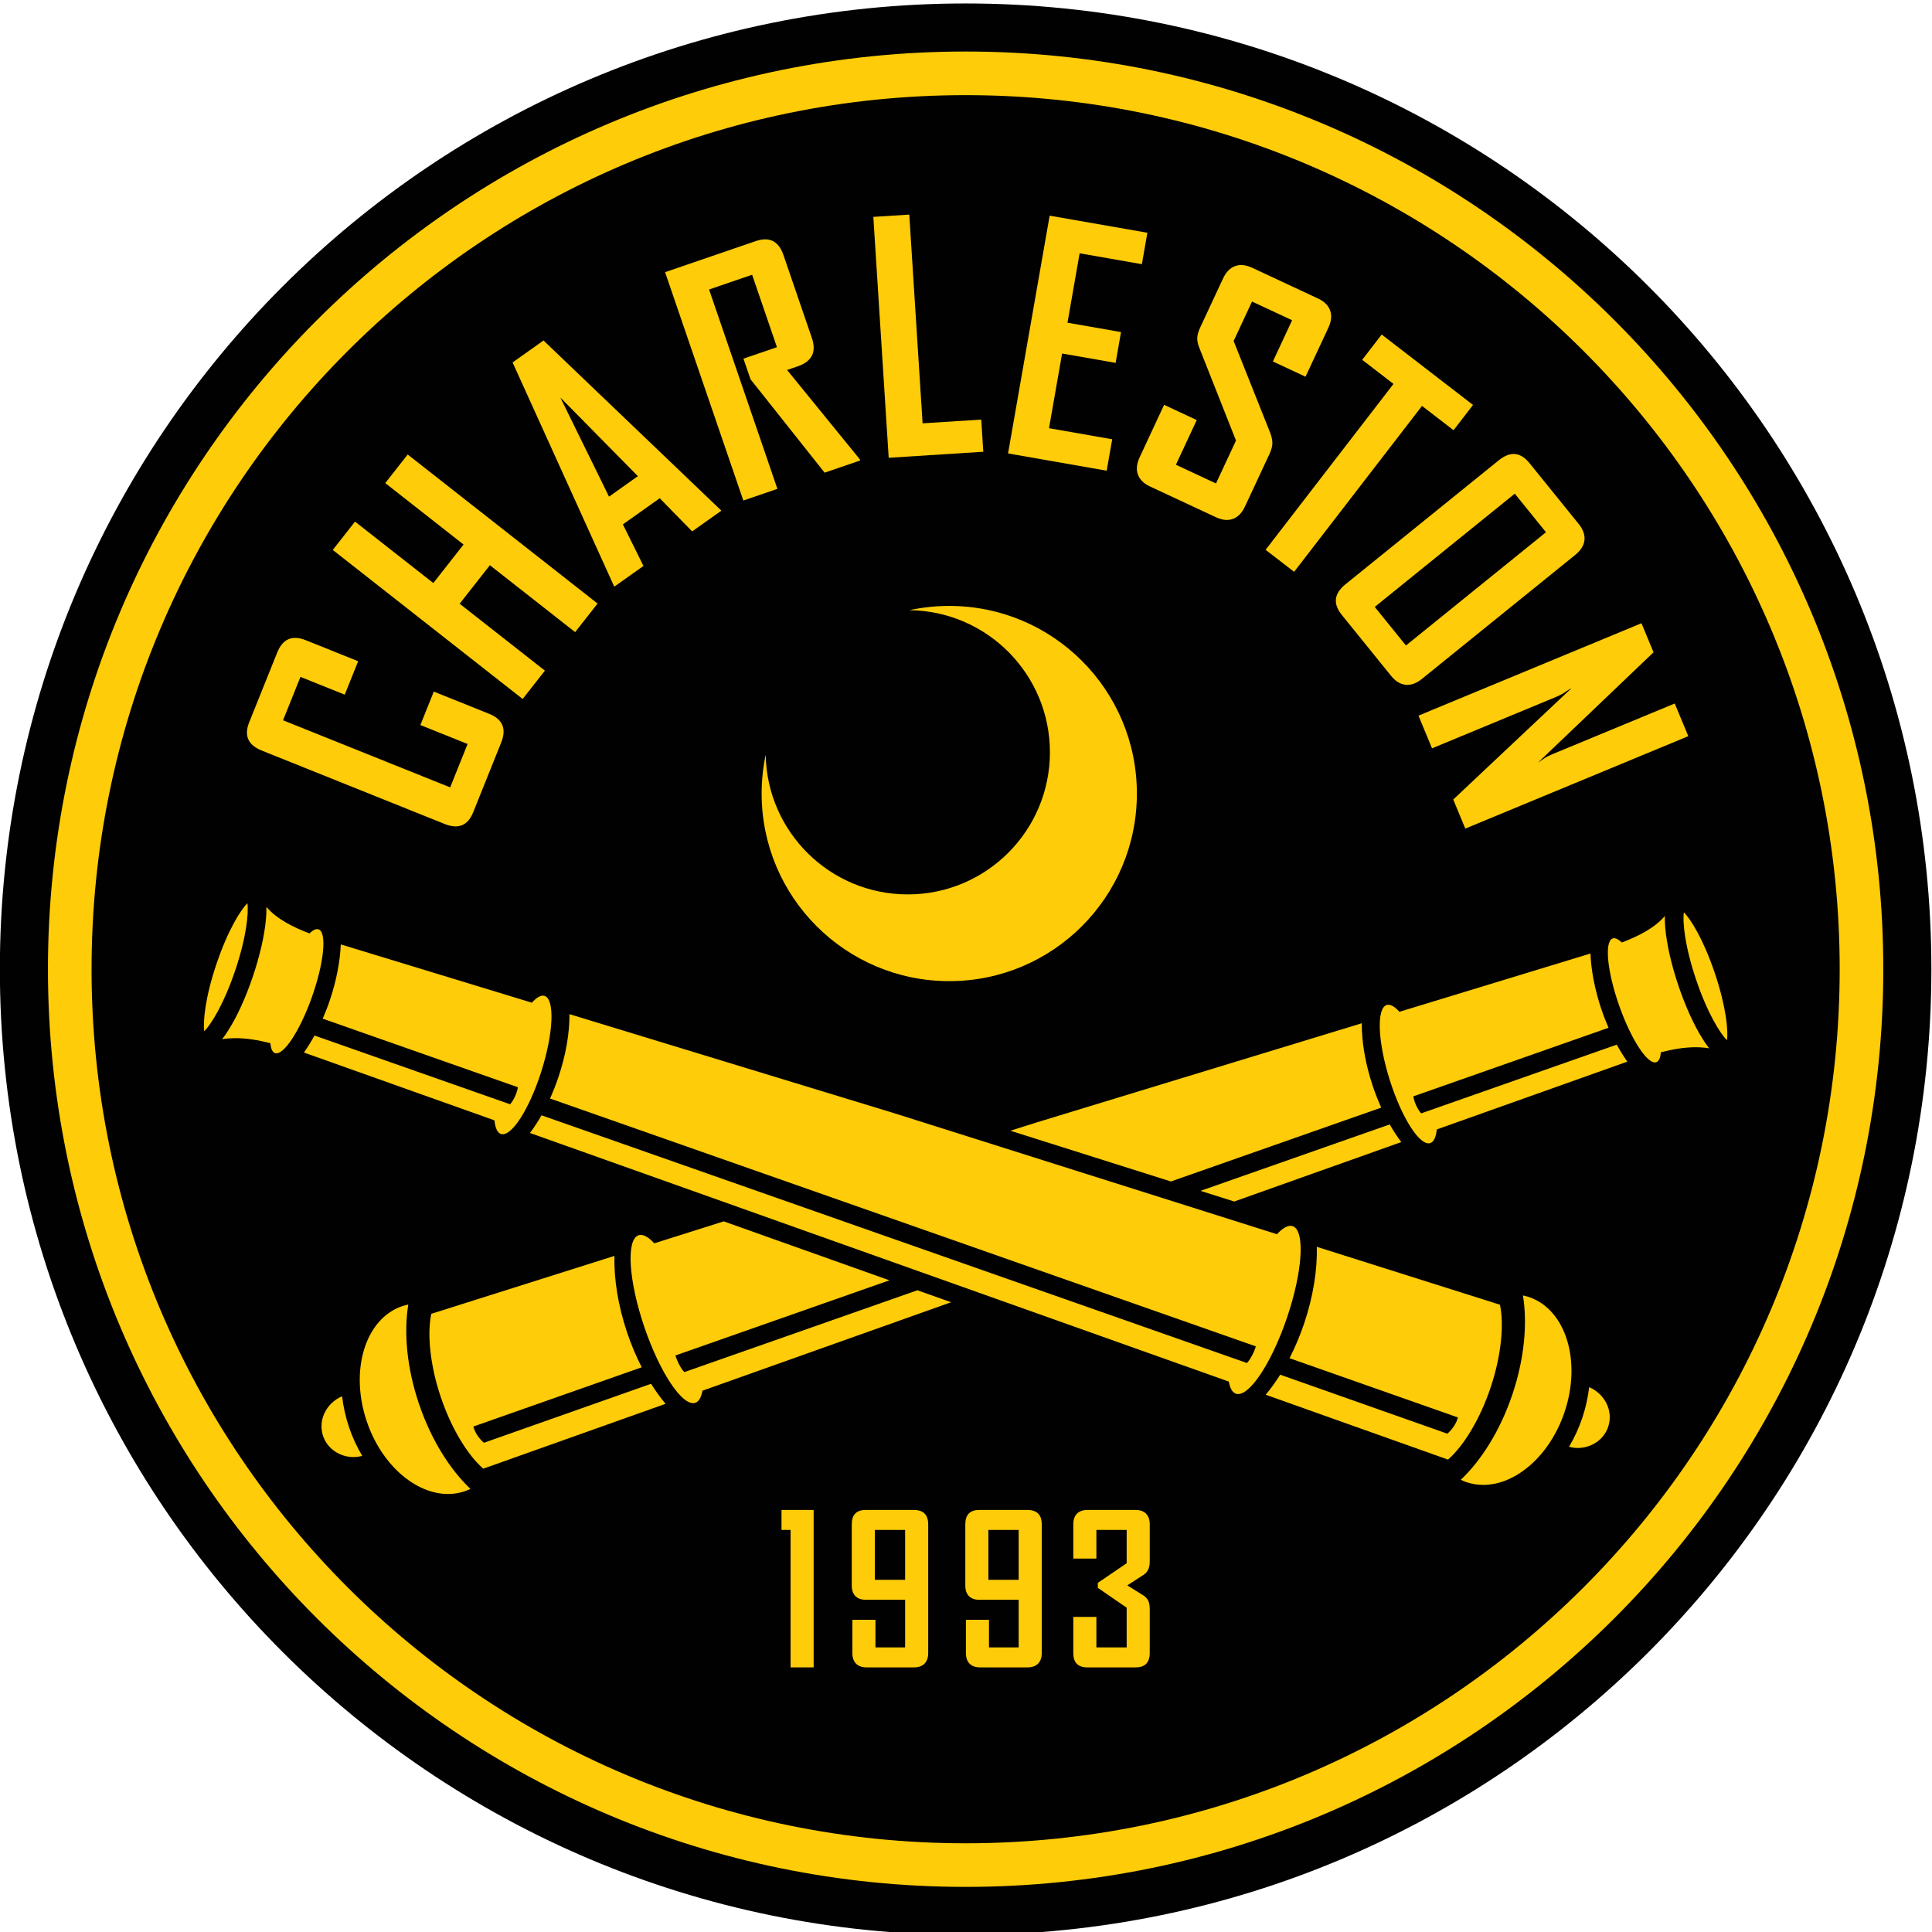 <?xml version="1.0" encoding="UTF-8" standalone="no"?>
<svg
   xmlns:dc="http://purl.org/dc/elements/1.1/"
   xmlns:cc="http://creativecommons.org/ns#"
   xmlns:rdf="http://www.w3.org/1999/02/22-rdf-syntax-ns#"
   xmlns:svg="http://www.w3.org/2000/svg"
   xmlns="http://www.w3.org/2000/svg"
   xmlns:sodipodi="http://sodipodi.sourceforge.net/DTD/sodipodi-0.dtd"
   xmlns:inkscape="http://www.inkscape.org/namespaces/inkscape"
   version="1.1"
   id="svg2"
   xml:space="preserve"
   width="199.363"
   height="199.364"
   viewBox="0 0 199.363 199.364"
   sodipodi:docname="Charleston Battery logo.svg"
   inkscape:version="1.0.1 (3bc2e813f5, 2020-09-07)"><defs
     id="defs6"><clipPath
       clipPathUnits="userSpaceOnUse"
       id="clipPath24"><path
         d="M 0,1100 H 1600 V 0 H 0 Z"
         id="path22" /></clipPath><clipPath
       clipPathUnits="userSpaceOnUse"
       id="clipPath58"><path
         d="M 0,1100 H 1600 V 0 H 0 Z"
         id="path56" /></clipPath><clipPath
       clipPathUnits="userSpaceOnUse"
       id="clipPath92"><path
         d="M 48,115.813 H 310 V 318 H 48 Z"
         id="path90" /></clipPath><clipPath
       clipPathUnits="userSpaceOnUse"
       id="clipPath106"><path
         d="M 343.52,407.043 H 764 V 884 H 343.52 Z"
         id="path104" /></clipPath><clipPath
       clipPathUnits="userSpaceOnUse"
       id="clipPath120"><path
         d="m 836,625.684 h 313.612 V 925.2 H 836 Z"
         id="path118" /></clipPath><clipPath
       clipPathUnits="userSpaceOnUse"
       id="clipPath134"><path
         d="m 835.972,205.535 h 314.64 v 280.328 h -314.64 z"
         id="path132" /></clipPath><clipPath
       clipPathUnits="userSpaceOnUse"
       id="clipPath184"><path
         d="m 1205.51,187.475 h 65.47 V 98.834 h -65.47 z"
         id="path182" /></clipPath><clipPath
       clipPathUnits="userSpaceOnUse"
       id="clipPath204"><path
         d="m 1215.08,88.825 h 46.33 V 50.988 h -46.33 z"
         id="path202" /></clipPath><clipPath
       clipPathUnits="userSpaceOnUse"
       id="clipPath228"><path
         d="m 40.892,919.427 h 151.145 v 151.145 H 40.892 Z"
         id="path226" /></clipPath><clipPath
       clipPathUnits="userSpaceOnUse"
       id="clipPath600"><path
         d="M 0,0 H 1600 V 1100 H 0 Z"
         id="path598" /></clipPath><clipPath
       clipPathUnits="userSpaceOnUse"
       id="clipPath608"><path
         d="m 1259.57,180.186 h 590.55 V 40.299 h -590.55 z"
         id="path606" /></clipPath></defs><sodipodi:namedview
     pagecolor="#ffffff"
     bordercolor="#666666"
     borderopacity="1"
     objecttolerance="10"
     gridtolerance="10"
     guidetolerance="10"
     inkscape:pageopacity="0"
     inkscape:pageshadow="2"
     inkscape:window-width="1920"
     inkscape:window-height="1136"
     id="namedview4"
     showgrid="false"
     inkscape:zoom="3.0558006"
     inkscape:cx="103.65969"
     inkscape:cy="144.0787"
     inkscape:window-x="0"
     inkscape:window-y="27"
     inkscape:window-maximized="1"
     inkscape:current-layer="g10" /><g
     id="g10"
     inkscape:groupmode="layer"
     inkscape:label="2020_USL_Championship_Media_Guide"
     transform="matrix(1.333,0,0,-1.333,-55.584,1426.446)"><g
       id="g222"><g
         id="g224"
         clip-path="url(#clipPath228)"><g
           id="g230"
           transform="translate(116.449,1069.834)"><path
             d="m 0,0 c -41.29,0 -74.761,-33.472 -74.761,-74.761 0,-41.29 33.471,-74.762 74.761,-74.762 41.29,0 74.761,33.472 74.761,74.762 C 74.761,-33.472 41.29,0 0,0"
             style="fill:#010101;fill-opacity:1;fill-rule:nonzero;stroke:none"
             id="path232" /></g><g
           id="g234"
           transform="translate(83.859,993.005)"><path
             d="m 0,0 c -0.273,0.091 -0.617,-0.109 -0.989,-0.524 l -14.79,4.511 c -0.057,-1.325 -0.339,-2.802 -0.842,-4.302 -0.168,-0.501 -0.356,-0.982 -0.558,-1.445 l 15.11,-5.309 c -0.067,-0.473 -0.355,-1.05 -0.606,-1.318 l -15.141,5.32 c -0.258,-0.471 -0.532,-0.912 -0.818,-1.315 L -3.885,-9.63 c 0.06,-0.579 0.224,-0.963 0.502,-1.055 0.797,-0.265 2.2,1.912 3.134,4.862 C 0.685,-2.872 0.797,-0.265 0,0"
             style="fill:#fecc08;fill-opacity:1;fill-rule:nonzero;stroke:none"
             id="path236" /></g><g
           id="g238"
           transform="translate(141.776,975.18)"><path
             d="m 0,0 c -0.332,0.119 -0.761,-0.119 -1.228,-0.621 l -29.557,9.345 -25.209,7.689 c 0.01,-1.464 -0.277,-3.151 -0.853,-4.867 -0.195,-0.58 -0.414,-1.135 -0.653,-1.663 L -2.864,-9.302 c -0.095,-0.376 -0.434,-1.055 -0.691,-1.288 L -58.157,8.583 C -58.439,8.087 -58.74,7.631 -59.053,7.216 l 24.8,-8.824 29.302,-10.423 c 0.088,-0.501 0.264,-0.835 0.538,-0.933 0.966,-0.344 2.738,2.278 3.956,5.858 C 0.762,-3.526 0.966,-0.345 0,0"
             style="fill:#fecc08;fill-opacity:1;fill-rule:nonzero;stroke:none"
             id="path240" /></g><g
           id="g242"
           transform="translate(157.814,969.1)"><path
             d="m 0,0 -14.181,4.484 c 0.052,-1.764 -0.278,-3.846 -0.972,-5.915 -0.322,-0.957 -0.708,-1.868 -1.138,-2.708 l 13.034,-4.586 c -0.1,-0.431 -0.446,-0.947 -0.816,-1.258 l -12.941,4.567 c -0.357,-0.57 -0.734,-1.091 -1.124,-1.55 l 14.115,-5.022 c 1.243,1.085 2.493,3.176 3.294,5.563 C 0.073,-4.037 0.337,-1.615 0,0"
             style="fill:#fecc08;fill-opacity:1;fill-rule:nonzero;stroke:none"
             id="path244" /></g><g
           id="g246"
           transform="translate(164.718,962.72)"><path
             d="m 0,0 c -0.093,-0.798 -0.27,-1.602 -0.537,-2.395 -0.268,-0.795 -0.617,-1.539 -1.023,-2.223 0.221,-0.055 0.442,-0.091 0.661,-0.091 1.06,0 2.032,0.628 2.372,1.637 C 1.882,-1.857 1.227,-0.527 0,0"
             style="fill:#fecc08;fill-opacity:1;fill-rule:nonzero;stroke:none"
             id="path248" /></g><g
           id="g250"
           transform="translate(160.056,969.696)"><path
             d="m 0,0 c -0.153,0.052 -0.308,0.09 -0.464,0.122 0.357,-2.181 0.114,-4.898 -0.82,-7.67 -0.934,-2.771 -2.386,-5.08 -3.991,-6.6 0.143,-0.069 0.29,-0.132 0.443,-0.184 0.423,-0.142 0.858,-0.211 1.296,-0.211 2.521,0 5.155,2.261 6.292,5.633 C 4.09,-4.952 2.856,-0.963 0,0"
             style="fill:#fecc08;fill-opacity:1;fill-rule:nonzero;stroke:none"
             id="path252" /></g><g
           id="g254"
           transform="translate(66.384,998.15)"><path
             d="M 0,0 C -0.192,0.086 -0.444,-0.031 -0.727,-0.305 -1.94,0.153 -3.245,0.785 -4.065,1.748 -4.051,1.358 -4.081,1.002 -4.099,0.794 -4.208,-0.451 -4.566,-2.022 -5.108,-3.63 -5.65,-5.238 -6.316,-6.705 -6.983,-7.762 c -0.106,-0.167 -0.282,-0.446 -0.511,-0.732 0.344,0.053 0.692,0.08 1.048,0.08 0.837,0 1.718,-0.141 2.689,-0.387 0.036,-0.402 0.143,-0.673 0.331,-0.758 0.635,-0.286 1.917,1.622 2.863,4.262 C 0.383,-2.657 0.635,-0.286 0,0"
             style="fill:#fecc08;fill-opacity:1;fill-rule:nonzero;stroke:none"
             id="path256" /></g><g
           id="g258"
           transform="translate(60.85,1000.181)"><path
             d="m 0,0 c -0.517,-0.509 -1.51,-2.077 -2.397,-4.709 -0.888,-2.632 -1.046,-4.481 -0.943,-5.199 0.516,0.509 1.51,2.077 2.397,4.709 C -0.056,-2.568 0.103,-0.718 0,0"
             style="fill:#fecc08;fill-opacity:1;fill-rule:nonzero;stroke:none"
             id="path260" /></g><g
           id="g262"
           transform="translate(151.713,983.914)"><path
             d="m 0,0 c -0.25,0.268 -0.538,0.845 -0.606,1.318 l 15.11,5.309 c -0.201,0.463 -0.389,0.944 -0.557,1.445 -0.504,1.5 -0.786,2.977 -0.843,4.302 L -1.685,7.863 c -0.372,0.416 -0.717,0.615 -0.99,0.524 -0.796,-0.265 -0.685,-2.872 0.249,-5.822 0.935,-2.951 2.338,-5.128 3.134,-4.863 0.278,0.092 0.442,0.476 0.502,1.055 L 15.96,4.005 C 15.673,4.408 15.4,4.849 15.141,5.32 Z"
             style="fill:#fecc08;fill-opacity:1;fill-rule:nonzero;stroke:none"
             id="path264" /></g><g
           id="g266"
           transform="translate(148.622,984.36)"><path
             d="M 0,0 C -0.238,0.528 -0.458,1.083 -0.652,1.662 -1.228,3.379 -1.515,5.066 -1.505,6.53 l -25.209,-7.689 -1.995,-0.631 12.426,-3.928 z"
             style="fill:#fecc08;fill-opacity:1;fill-rule:nonzero;stroke:none"
             id="path268" /></g><g
           id="g270"
           transform="translate(94.677,963.886)"><path
             d="M 0,0 C -0.257,0.234 -0.596,0.913 -0.691,1.288 L 15.873,7.105 3.046,11.668 -2.327,9.969 c -0.467,0.502 -0.896,0.74 -1.228,0.621 -0.966,-0.345 -0.762,-3.526 0.457,-7.106 1.218,-3.58 2.99,-6.202 3.956,-5.858 0.274,0.098 0.45,0.432 0.538,0.933 l 19.25,6.848 -2.607,0.927 z"
             style="fill:#fecc08;fill-opacity:1;fill-rule:nonzero;stroke:none"
             id="path272" /></g><g
           id="g274"
           transform="translate(149.279,983.059)"><path
             d="m 0,0 -14.647,-5.143 2.61,-0.825 12.932,4.601 C 0.582,-0.952 0.282,-0.496 0,0"
             style="fill:#fecc08;fill-opacity:1;fill-rule:nonzero;stroke:none"
             id="path276" /></g><g
           id="g278"
           transform="translate(79.157,958.414)"><path
             d="m 0,0 c -0.37,0.311 -0.716,0.827 -0.816,1.258 l 13.034,4.586 c -0.43,0.841 -0.816,1.751 -1.137,2.709 -0.695,2.069 -1.024,4.15 -0.973,5.914 L -4.073,9.983 C -4.41,8.368 -4.146,5.946 -3.344,3.558 -2.543,1.171 -1.293,-0.92 -0.049,-2.004 l 14.115,5.021 c -0.39,0.46 -0.767,0.98 -1.124,1.55 z"
             style="fill:#fecc08;fill-opacity:1;fill-rule:nonzero;stroke:none"
             id="path280" /></g><g
           id="g282"
           transform="translate(68.18,962.016)"><path
             d="m 0,0 c -1.227,-0.527 -1.882,-1.857 -1.473,-3.072 0.34,-1.009 1.312,-1.637 2.373,-1.637 0.218,0 0.439,0.036 0.66,0.091 C 1.154,-3.934 0.805,-3.191 0.537,-2.395 0.27,-1.602 0.093,-0.798 0,0"
             style="fill:#fecc08;fill-opacity:1;fill-rule:nonzero;stroke:none"
             id="path284" /></g><g
           id="g286"
           transform="translate(73.306,969.115)"><path
             d="m 0,0 c -0.156,-0.032 -0.311,-0.07 -0.464,-0.122 -2.857,-0.963 -4.091,-4.952 -2.756,-8.91 1.136,-3.372 3.771,-5.633 6.292,-5.633 0.438,0 0.873,0.069 1.296,0.211 0.153,0.052 0.3,0.115 0.443,0.184 -1.605,1.52 -3.057,3.829 -3.991,6.6 C -0.115,-4.898 -0.358,-2.181 0,0"
             style="fill:#fecc08;fill-opacity:1;fill-rule:nonzero;stroke:none"
             id="path288" /></g><g
           id="g290"
           transform="translate(171.623,993.817)"><path
             d="M 0,0 C -0.542,1.608 -0.9,3.179 -1.01,4.424 -1.028,4.632 -1.058,4.988 -1.043,5.378 -1.863,4.415 -3.169,3.783 -4.381,3.325 -4.665,3.599 -4.916,3.716 -5.108,3.63 -5.743,3.344 -5.491,0.973 -4.545,-1.667 c 0.946,-2.639 2.228,-4.548 2.863,-4.262 0.188,0.084 0.294,0.356 0.331,0.758 0.971,0.246 1.852,0.387 2.689,0.387 0.356,0 0.704,-0.027 1.048,-0.08 C 2.157,-4.578 1.98,-4.299 1.875,-4.132 1.208,-3.075 0.542,-1.608 0,0"
             style="fill:#fecc08;fill-opacity:1;fill-rule:nonzero;stroke:none"
             id="path292" /></g><g
           id="g294"
           transform="translate(174.446,994.769)"><path
             d="M 0,0 C -0.887,2.632 -1.881,4.2 -2.397,4.709 -2.5,3.991 -2.342,2.141 -1.454,-0.49 -0.567,-3.122 0.427,-4.69 0.943,-5.199 1.046,-4.481 0.887,-2.632 0,0"
             style="fill:#fecc08;fill-opacity:1;fill-rule:nonzero;stroke:none"
             id="path296" /></g><g
           id="g298"
           transform="translate(80.498,1012.624)"><path
             d="m 0,0 -2.169,-5.402 c -0.413,-1.029 -1.149,-1.331 -2.208,-0.906 l -14.163,5.686 c -1.059,0.425 -1.383,1.152 -0.97,2.181 l 2.169,5.402 c 0.425,1.059 1.162,1.379 2.21,0.958 l 4.057,-1.628 -1.039,-2.588 -3.427,1.376 -1.349,-3.359 12.938,-5.194 1.349,3.359 -3.655,1.467 1.039,2.588 4.283,-1.72 C 0.114,1.799 0.425,1.059 0,0"
             style="fill:#fecc08;fill-opacity:1;fill-rule:nonzero;stroke:none"
             id="path300" /></g><g
           id="g302"
           transform="translate(86.221,1021.168)"><path
             d="m 0,0 -6.599,5.18 -2.341,-2.982 6.599,-5.18 -1.721,-2.194 -14.699,11.538 1.721,2.193 6.061,-4.756 2.341,2.982 -6.061,4.757 1.737,2.212 L 1.737,2.212 Z"
             style="fill:#fecc08;fill-opacity:1;fill-rule:nonzero;stroke:none"
             id="path304" /></g><g
           id="g306"
           transform="translate(85.076,1039.33)"><path
             d="m 0,0 3.767,-7.674 2.234,1.586 z m 10.204,-10.363 -2.511,2.566 -2.852,-2.024 1.593,-3.218 -2.253,-1.599 -0.029,0.04 -7.849,17.313 2.394,1.699 13.733,-13.138 0.028,-0.04 z"
             style="fill:#fecc08;fill-opacity:1;fill-rule:nonzero;stroke:none"
             id="path308" /></g><g
           id="g310"
           transform="translate(105.534,1033.512)"><path
             d="m 0,0 -5.735,7.227 -0.548,1.599 2.592,0.888 -1.922,5.608 -3.332,-1.142 5.289,-15.433 -2.637,-0.904 -6.058,17.677 7.01,2.403 c 1.065,0.365 1.782,0.007 2.152,-1.073 l 2.204,-6.432 C -0.626,9.369 -0.965,8.65 -2.003,8.259 L -2.906,7.95 2.722,1.036 2.753,0.944 Z"
             style="fill:#fecc08;fill-opacity:1;fill-rule:nonzero;stroke:none"
             id="path312" /></g><g
           id="g314"
           transform="translate(110.494,1034.664)"><path
             d="m 0,0 -1.189,18.649 2.782,0.177 1.031,-16.159 4.54,0.29 0.159,-2.49 z"
             style="fill:#fecc08;fill-opacity:1;fill-rule:nonzero;stroke:none"
             id="path316" /></g><g
           id="g318"
           transform="translate(119.733,1035.001)"><path
             d="M 0,0 3.221,18.406 10.786,17.083 10.36,14.65 5.541,15.493 4.601,10.12 8.745,9.395 8.328,7.01 4.184,7.735 3.172,1.953 8.063,1.097 7.637,-1.336 Z"
             style="fill:#fecc08;fill-opacity:1;fill-rule:nonzero;stroke:none"
             id="path320" /></g><g
           id="g322"
           transform="translate(137.141,1029.933)"><path
             d="m 0,0 c -0.39,-0.142 -0.829,-0.098 -1.316,0.129 l -5.098,2.378 c -0.488,0.228 -0.802,0.538 -0.943,0.931 -0.14,0.392 -0.092,0.843 0.145,1.35 l 1.884,4.04 2.527,-1.178 -1.613,-3.458 3.103,-1.448 1.549,3.32 -2.836,7.171 c -0.117,0.288 -0.172,0.547 -0.164,0.777 0.008,0.229 0.088,0.506 0.24,0.831 l 1.755,3.763 c 0.234,0.501 0.546,0.823 0.935,0.964 0.39,0.142 0.829,0.099 1.317,-0.128 L 6.583,17.063 C 7.071,16.836 7.385,16.526 7.525,16.133 7.666,15.74 7.621,15.297 7.392,14.805 L 5.621,11.008 3.094,12.187 4.582,15.379 1.479,16.826 0.055,13.772 2.901,6.624 C 3.011,6.321 3.062,6.054 3.054,5.824 3.046,5.595 2.966,5.318 2.815,4.993 L 0.936,0.965 C 0.702,0.463 0.39,0.142 0,0"
             style="fill:#fecc08;fill-opacity:1;fill-rule:nonzero;stroke:none"
             id="path324" /></g><g
           id="g326"
           transform="translate(151.779,1038.68)"><path
             d="m 0,0 -9.9,-12.843 -2.208,1.702 9.9,12.843 -2.422,1.867 1.508,1.956 7.071,-5.45 -1.508,-1.957 z"
             style="fill:#fecc08;fill-opacity:1;fill-rule:nonzero;stroke:none"
             id="path328" /></g><g
           id="g330"
           transform="translate(161.375,1028.9)"><path
             d="m 0,0 -2.415,2.986 -10.84,-8.767 2.415,-2.986 z m -10.866,-11.808 c -0.412,0.044 -0.788,0.275 -1.126,0.693 l -3.815,4.717 c -0.697,0.862 -0.602,1.652 0.286,2.369 l 11.866,9.598 c 0.888,0.718 1.68,0.646 2.377,-0.217 L 2.537,0.636 C 2.875,0.218 3.023,-0.198 2.979,-0.611 2.935,-1.023 2.698,-1.404 2.267,-1.753 L -9.6,-11.35 c -0.431,-0.349 -0.853,-0.501 -1.266,-0.458"
             style="fill:#fecc08;fill-opacity:1;fill-rule:nonzero;stroke:none"
             id="path332" /></g><g
           id="g334"
           transform="translate(154.196,1008.21)"><path
             d="M 0,0 9.161,8.624 C 9.016,8.547 8.875,8.462 8.737,8.369 8.629,8.289 8.506,8.212 8.369,8.138 8.232,8.063 8.104,8.001 7.983,7.951 L -1.642,3.962 -2.691,6.493 14.572,13.647 15.505,11.396 6.57,2.865 c 0.138,0.092 0.276,0.185 0.415,0.277 0.107,0.081 0.231,0.154 0.372,0.221 0.139,0.067 0.27,0.125 0.39,0.175 l 9.4,3.895 1.049,-2.53 -17.263,-7.154 z"
             style="fill:#fecc08;fill-opacity:1;fill-rule:nonzero;stroke:none"
             id="path336" /></g><g
           id="g338"
           transform="translate(130.559,948.548)"><path
             d="m 0,0 c 0.096,0.176 0.143,0.401 0.143,0.678 v 2.871 c 0,0.362 -0.095,0.638 -0.286,0.83 -0.192,0.191 -0.463,0.287 -0.814,0.287 h -3.717 c -0.351,0 -0.622,-0.095 -0.813,-0.284 -0.192,-0.19 -0.287,-0.464 -0.287,-0.821 v -2.66 h 1.786 v 2.218 h 2.345 V 0.541 L -3.876,-0.98 V -1.364 L -1.643,-2.9 v -3.074 h -2.345 v 2.361 h -1.786 v -2.803 c 0,-0.737 0.361,-1.105 1.084,-1.105 h 3.733 c 0.734,0 1.1,0.372 1.1,1.117 v 3.413 c 0,0.277 -0.045,0.5 -0.135,0.67 -0.091,0.17 -0.242,0.314 -0.455,0.431 l -1.148,0.718 1.132,0.733 C -0.25,-0.322 -0.096,-0.175 0,0"
             style="fill:#fecc08;fill-opacity:1;fill-rule:nonzero;stroke:none"
             id="path340" /></g><g
           id="g342"
           transform="translate(102.196,951.667)"><path
             d="M 0,0 H 0.702 V -10.64 H 2.488 V 1.547 H 0 Z"
             style="fill:#fecc08;fill-opacity:1;fill-rule:nonzero;stroke:none"
             id="path344" /></g><path
           d="m 111.766,947.806 h -2.345 v 3.86 h 2.345 z m 0.67,5.408 h -3.716 c -0.724,0 -1.085,-0.372 -1.085,-1.117 v -4.737 c 0,-0.351 0.093,-0.622 0.28,-0.814 0.187,-0.191 0.457,-0.287 0.809,-0.287 h 3.042 v -3.684 h -2.297 v 2.137 h -1.786 v -2.58 c 0,-0.358 0.096,-0.631 0.287,-0.821 0.191,-0.189 0.462,-0.284 0.813,-0.284 h 3.669 c 0.351,0 0.622,0.096 0.814,0.287 0.191,0.192 0.287,0.468 0.287,0.83 v 9.953 c 0,0.745 -0.373,1.117 -1.117,1.117"
           style="fill:#fecc08;fill-opacity:1;fill-rule:nonzero;stroke:none"
           id="path346" /><path
           d="m 120.555,947.806 h -2.345 v 3.86 h 2.345 z m 0.67,5.408 h -3.716 c -0.724,0 -1.085,-0.372 -1.085,-1.117 v -4.737 c 0,-0.351 0.093,-0.622 0.28,-0.814 0.187,-0.191 0.457,-0.287 0.809,-0.287 h 3.042 v -3.684 h -2.297 v 2.137 h -1.786 v -2.58 c 0,-0.358 0.096,-0.631 0.287,-0.821 0.192,-0.189 0.463,-0.284 0.814,-0.284 h 3.668 c 0.351,0 0.622,0.096 0.814,0.287 0.191,0.192 0.287,0.468 0.287,0.83 v 9.953 c 0,0.745 -0.372,1.117 -1.117,1.117"
           style="fill:#fecc08;fill-opacity:1;fill-rule:nonzero;stroke:none"
           id="path348" /><g
           id="g350"
           transform="translate(115.182,1023.197)"><path
             d="m 0,0 c -1.058,0 -2.09,-0.114 -3.084,-0.33 6.018,-0.068 10.876,-4.965 10.876,-11 0,-6.076 -4.926,-11.003 -11.003,-11.003 -6.015,0 -10.9,4.828 -10.999,10.819 -0.205,-0.971 -0.314,-1.977 -0.314,-3.01 0,-8.021 6.503,-14.523 14.524,-14.523 8.021,0 14.524,6.502 14.524,14.523 C 14.524,-6.502 8.021,0 0,0"
             style="fill:#fecc08;fill-opacity:1;fill-rule:nonzero;stroke:none"
             id="path352" /></g><g
           id="g354"
           transform="translate(116.449,927.41)"><path
             d="m 0,0 c -37.369,0 -67.663,30.294 -67.663,67.663 0,37.37 30.294,67.664 67.663,67.664 37.369,0 67.663,-30.294 67.663,-67.664 C 67.663,30.294 37.369,0 0,0 m 0,138.703 c -39.234,0 -71.039,-31.806 -71.039,-71.04 0,-39.233 31.805,-71.039 71.039,-71.039 39.234,0 71.039,31.806 71.039,71.039 0,39.234 -31.805,71.04 -71.039,71.04"
             style="fill:#fecc08;fill-opacity:1;fill-rule:nonzero;stroke:none"
             id="path356" /></g></g></g></g></svg>
